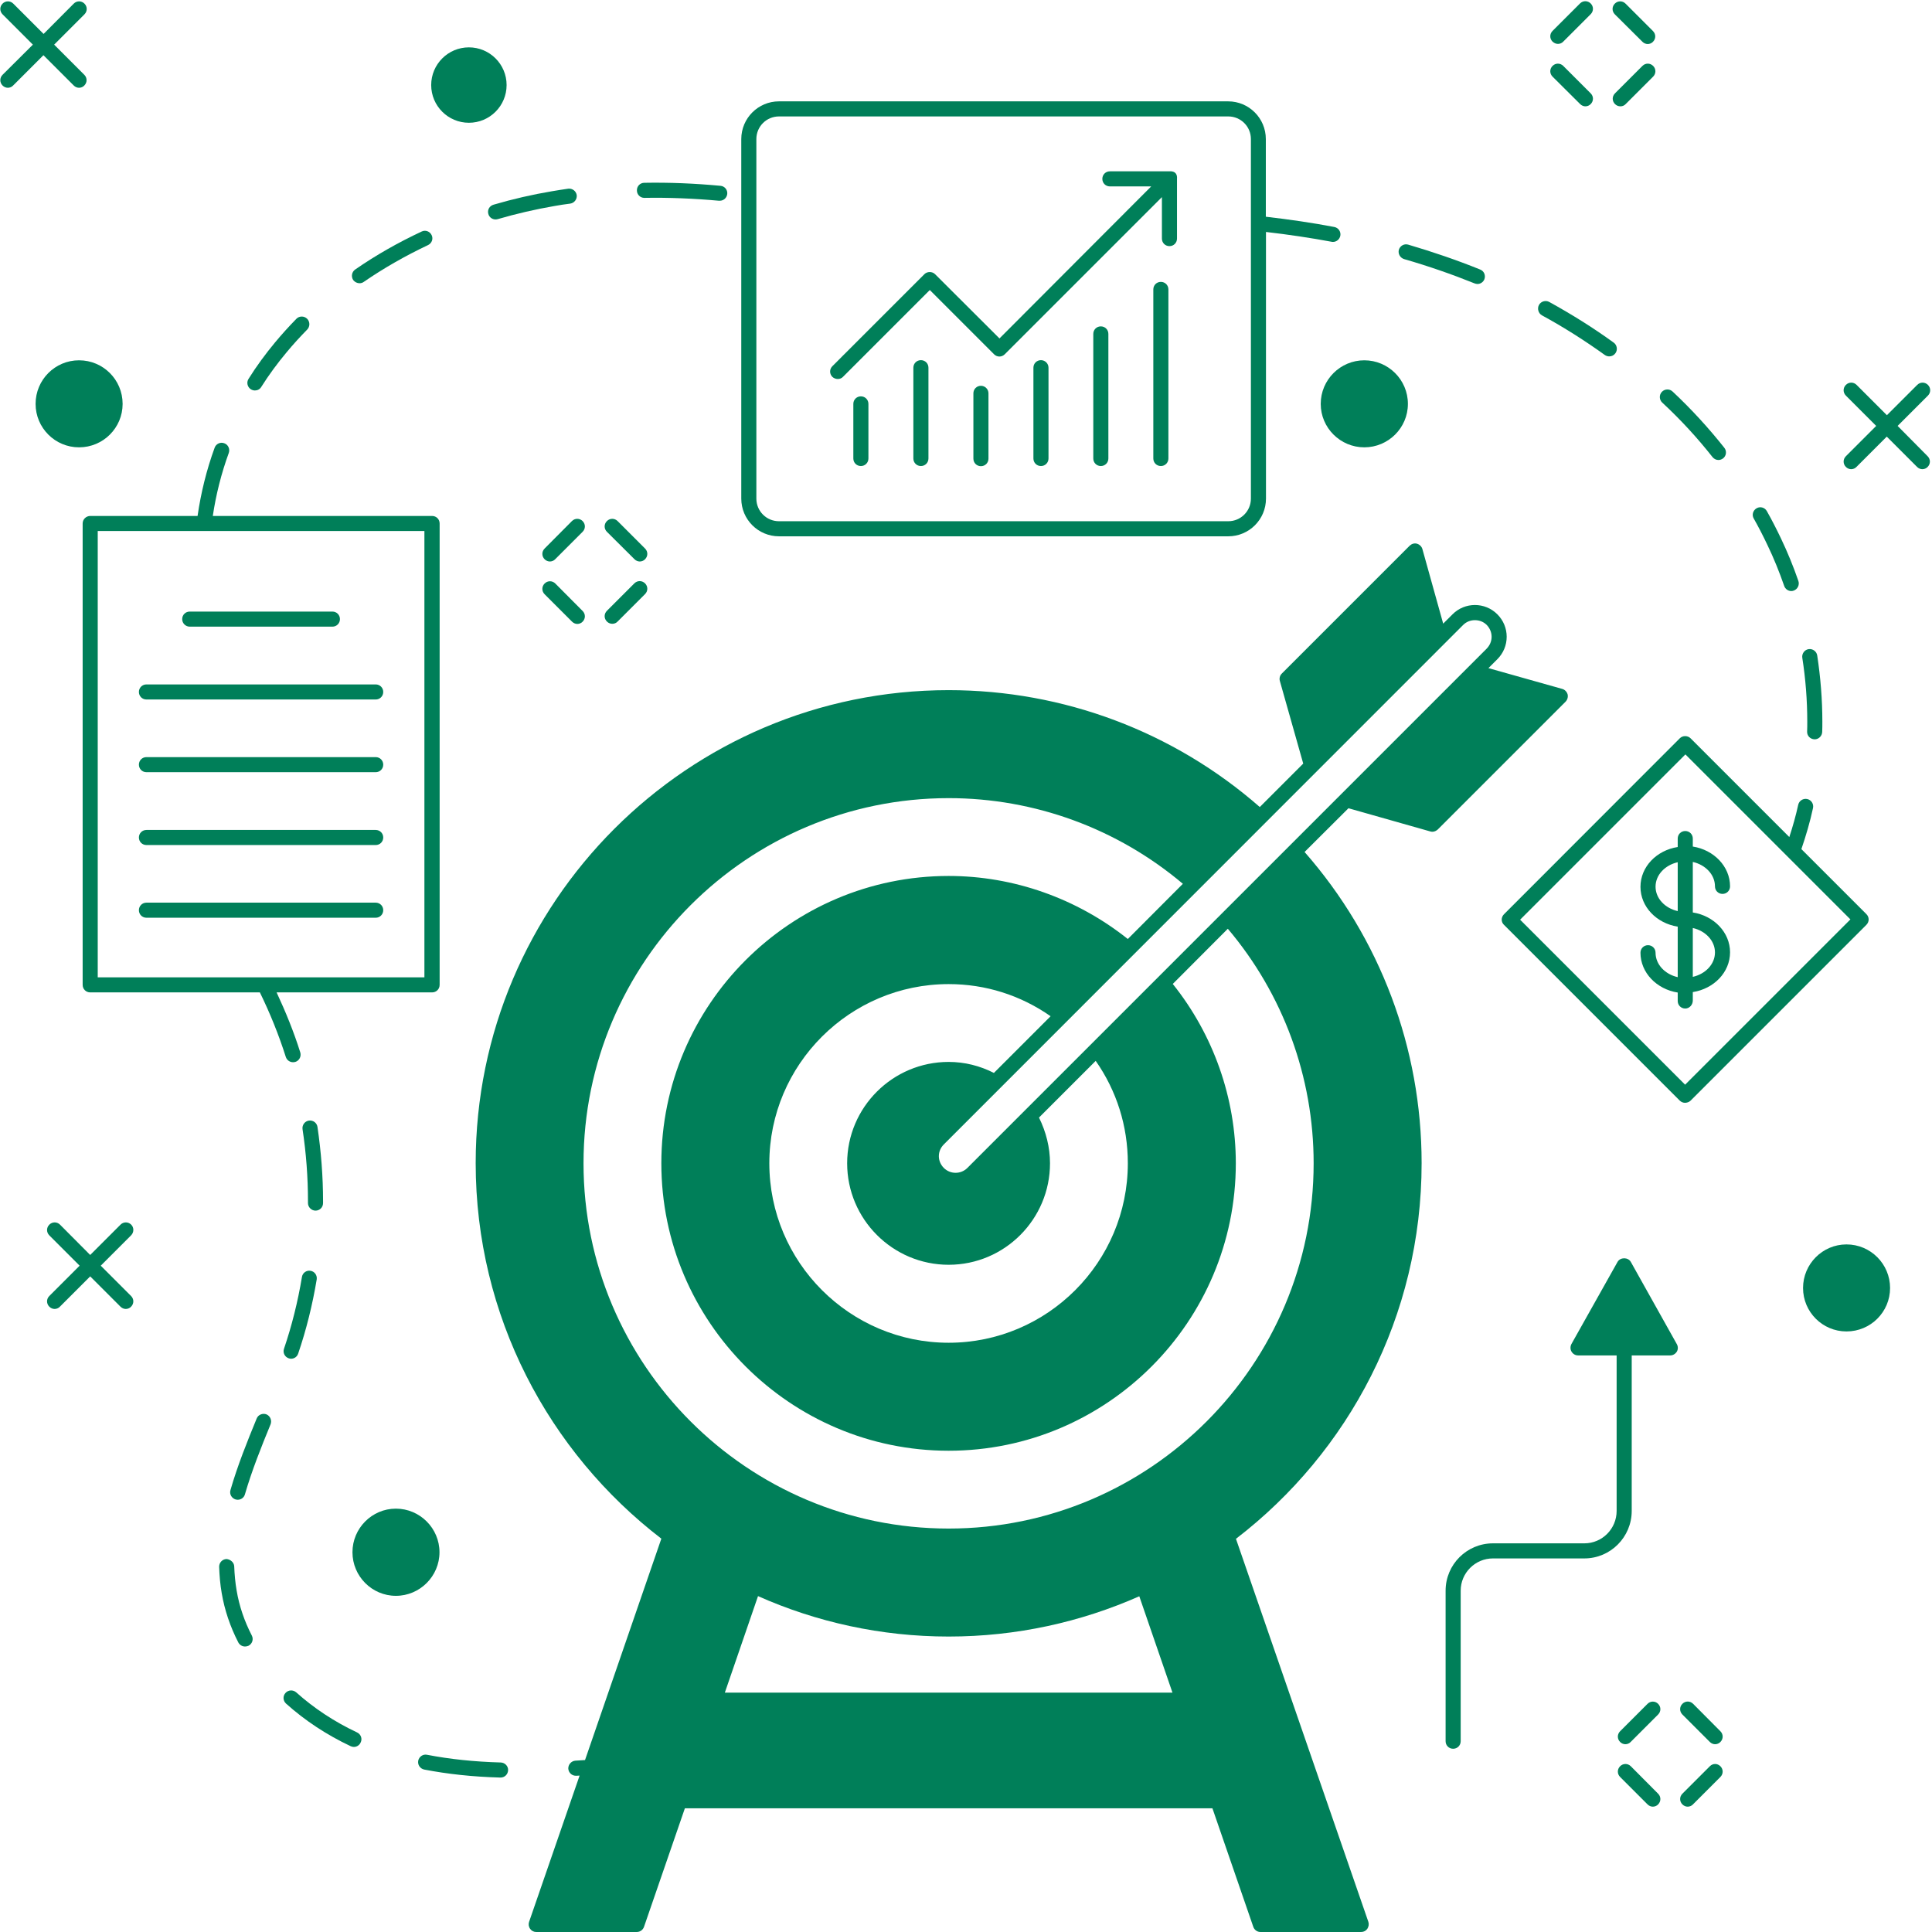 <?xml version="1.0" encoding="UTF-8" standalone="no"?><svg xmlns="http://www.w3.org/2000/svg" xmlns:xlink="http://www.w3.org/1999/xlink" fill="#000000" height="128.1" preserveAspectRatio="xMidYMid meet" version="1" viewBox="5.0 4.9 128.1 128.1" width="128.1" zoomAndPan="magnify"><g fill="#007f59" id="change1_1"><path d="M47.72,18.02C47.73,18.02,47.73,18.02,47.72,18.02c1.63-0.03,3.28,0.04,4.95,0.19c0.02,0,0.03,0,0.05,0 c0.26,0,0.47-0.19,0.5-0.45c0.03-0.28-0.18-0.52-0.45-0.54c-1.71-0.16-3.39-0.23-5.05-0.2c-0.28,0-0.5,0.23-0.49,0.51 C47.23,17.8,47.45,18.02,47.72,18.02z"/><path d="M28.84,23.68c0.1,0,0.2-0.03,0.28-0.09c1.32-0.91,2.76-1.73,4.26-2.44c0.25-0.12,0.36-0.41,0.24-0.66 c-0.12-0.25-0.41-0.36-0.66-0.24c-1.56,0.73-3.04,1.57-4.41,2.52c-0.23,0.16-0.28,0.47-0.13,0.7 C28.53,23.61,28.69,23.68,28.84,23.68z"/><path d="M37.38,19.09c0.06,0.22,0.26,0.36,0.48,0.36c0.05,0,0.09-0.01,0.14-0.02c1.23-0.36,2.49-0.65,3.76-0.87 c0.35-0.06,0.7-0.12,1.05-0.16c0.27-0.04,0.46-0.29,0.43-0.56c-0.04-0.27-0.29-0.46-0.56-0.43c-0.36,0.05-0.72,0.11-1.08,0.17 c-1.31,0.22-2.61,0.52-3.87,0.89C37.45,18.55,37.3,18.82,37.38,19.09z"/><path d="M24.66,26.03c-0.49,0.5-0.97,1.03-1.42,1.57c-0.63,0.76-1.23,1.57-1.76,2.42c-0.15,0.23-0.08,0.54,0.15,0.69 c0.08,0.05,0.18,0.08,0.27,0.08c0.17,0,0.33-0.08,0.42-0.23c0.51-0.81,1.08-1.58,1.69-2.31c0.43-0.52,0.89-1.02,1.36-1.5 c0.19-0.2,0.19-0.51,0-0.71C25.17,25.84,24.85,25.84,24.66,26.03z"/><path d="M22.67,98.68c-0.25-0.1-0.55,0.02-0.65,0.27c-0.62,1.51-1.27,3.12-1.74,4.75c-0.08,0.27,0.08,0.54,0.34,0.62 c0.05,0.01,0.09,0.02,0.14,0.02c0.22,0,0.42-0.14,0.48-0.36c0.46-1.58,1.09-3.16,1.7-4.64C23.04,99.08,22.92,98.79,22.67,98.68z"/><path d="M24.14,94.96c0.05,0.02,0.11,0.03,0.16,0.03c0.21,0,0.4-0.13,0.47-0.34c0.54-1.58,0.95-3.24,1.23-4.92 c0.04-0.27-0.14-0.53-0.41-0.57c-0.27-0.05-0.53,0.14-0.57,0.41c-0.27,1.63-0.67,3.23-1.19,4.76 C23.74,94.59,23.88,94.87,24.14,94.96z"/><path d="M20.69,110.36c-0.09-0.52-0.14-1.06-0.16-1.6c-0.01-0.28-0.27-0.47-0.51-0.49c-0.28,0.01-0.49,0.24-0.49,0.51 c0.02,0.59,0.07,1.18,0.17,1.75c0.19,1.12,0.56,2.22,1.1,3.27c0.09,0.17,0.26,0.27,0.45,0.27c0.08,0,0.15-0.02,0.23-0.05 c0.25-0.13,0.34-0.43,0.22-0.67C21.2,112.38,20.86,111.38,20.69,110.36z"/><path d="M25.92,85.17c0.28,0,0.5-0.22,0.5-0.5v-0.12c0-1.64-0.13-3.3-0.37-4.93c-0.04-0.27-0.29-0.46-0.57-0.42 c-0.27,0.04-0.46,0.3-0.42,0.57c0.24,1.58,0.36,3.19,0.36,4.78v0.12C25.42,84.94,25.65,85.17,25.92,85.17z"/><path d="M38.2,121.76c-1.78-0.05-3.38-0.22-4.88-0.51c-0.27-0.06-0.53,0.12-0.59,0.39c-0.05,0.27,0.12,0.53,0.4,0.59 c1.56,0.3,3.21,0.48,5.05,0.53c0,0,0.01,0,0.01,0c0.27,0,0.49-0.21,0.5-0.49C38.7,122,38.48,121.77,38.2,121.76z"/><path d="M28.68,119.77c-1.51-0.71-2.87-1.61-4.04-2.66c-0.21-0.18-0.52-0.17-0.71,0.04s-0.17,0.52,0.04,0.71 c1.25,1.12,2.69,2.07,4.28,2.82c0.07,0.03,0.14,0.05,0.21,0.05c0.19,0,0.37-0.11,0.45-0.29C29.04,120.19,28.93,119.89,28.68,119.77 z"/><path d="M118.55,35.21c0.1,0.12,0.24,0.19,0.39,0.19c0.11,0,0.22-0.04,0.31-0.11c0.22-0.17,0.25-0.49,0.08-0.7 c-1.03-1.3-2.18-2.56-3.43-3.73c-0.2-0.19-0.52-0.18-0.71,0.02c-0.19,0.2-0.18,0.52,0.02,0.71 C116.43,32.72,117.55,33.94,118.55,35.21z"/><path d="M124.82,53.41c-0.01,0.28,0.21,0.5,0.49,0.51c0,0,0.01,0,0.01,0c0.27,0,0.49-0.22,0.5-0.49 c0.01-0.23,0.01-0.45,0.01-0.68c0-1.46-0.12-2.94-0.34-4.39c-0.04-0.27-0.3-0.46-0.57-0.42c-0.27,0.04-0.46,0.3-0.42,0.57 c0.22,1.41,0.33,2.83,0.33,4.24C124.83,52.97,124.83,53.19,124.82,53.41z"/><path d="M122.19,41.04c0.42,0.87,0.79,1.79,1.11,2.71c0.07,0.21,0.27,0.34,0.47,0.34c0.05,0,0.11-0.01,0.16-0.03 c0.26-0.09,0.4-0.38,0.31-0.64c-0.33-0.96-0.72-1.91-1.15-2.81c-0.29-0.61-0.6-1.22-0.94-1.82c-0.13-0.24-0.44-0.33-0.68-0.19 c-0.24,0.14-0.33,0.44-0.19,0.68C121.61,39.86,121.91,40.45,122.19,41.04z"/><path d="M107.24,25.81c1.45,0.79,2.85,1.68,4.17,2.63c0.09,0.06,0.19,0.09,0.29,0.09c0.16,0,0.31-0.07,0.41-0.21 c0.16-0.22,0.11-0.54-0.11-0.7c-1.35-0.98-2.79-1.88-4.28-2.7c-0.24-0.13-0.55-0.04-0.68,0.2S107,25.68,107.24,25.81z"/><path d="M98.1,22.08c1.6,0.46,3.18,1.01,4.67,1.61c0.06,0.02,0.13,0.04,0.19,0.04c0.2,0,0.38-0.12,0.46-0.31 c0.1-0.26-0.02-0.55-0.28-0.65c-1.53-0.62-3.14-1.17-4.77-1.65c-0.27-0.08-0.54,0.08-0.62,0.34C97.68,21.73,97.84,22,98.1,22.08z"/><path d="M108.94,50.94c-0.05-0.17-0.18-0.31-0.35-0.36l-4.9-1.38l0.59-0.59c0.4-0.4,0.62-0.93,0.62-1.49 c0-0.56-0.22-1.09-0.62-1.49c-0.82-0.82-2.15-0.82-2.97,0l-0.62,0.62l-1.38-4.95c-0.05-0.17-0.19-0.3-0.36-0.35 s-0.35,0.01-0.48,0.13l-8.48,8.48c-0.13,0.13-0.18,0.32-0.13,0.49l1.55,5.48l-2.88,2.88c-5.71-5-13.02-7.75-20.63-7.75 c-17.29,0-31.36,14.06-31.36,31.36c0,10.14,4.84,19.16,12.31,24.9l-5.06,14.68l-0.64,0.04c-0.27,0.02-0.48,0.26-0.47,0.53 c0.02,0.27,0.24,0.47,0.5,0.47h0.03l0.22-0.01l-3.35,9.7c-0.05,0.15-0.03,0.32,0.07,0.46c0.09,0.13,0.24,0.21,0.4,0.21h6.67 c0.22,0,0.41-0.14,0.48-0.34l2.71-7.86h34.98l2.71,7.86c0.07,0.2,0.26,0.34,0.47,0.34h6.68c0.17,0,0.32-0.08,0.41-0.21 c0.09-0.14,0.12-0.31,0.07-0.46l-8.78-25.4c7.48-5.74,12.31-14.77,12.31-24.91c0-7.62-2.75-14.92-7.76-20.63l2.91-2.9l5.43,1.54 c0.04,0.01,0.09,0.02,0.13,0.02c0.13,0,0.26-0.06,0.36-0.15l8.48-8.48C108.93,51.29,108.98,51.11,108.94,50.94z M67.9,75.31 c-3.71,0-6.73,3.01-6.73,6.72c0,3.71,3.02,6.73,6.73,6.73s6.72-3.02,6.72-6.73c0-1.05-0.26-2.08-0.73-3.03l3.76-3.76 c1.39,1.99,2.13,4.32,2.13,6.79c0,6.56-5.33,11.9-11.88,11.9s-11.89-5.34-11.89-11.9c0-6.55,5.34-11.88,11.89-11.88 c2.45,0,4.77,0.74,6.76,2.13l-3.76,3.76C69.98,75.57,68.96,75.31,67.9,75.31z M67.9,62.98c-10.5,0-19.05,8.54-19.05,19.05 s8.55,19.06,19.05,19.06s19.04-8.55,19.04-19.06c0-4.33-1.49-8.53-4.18-11.89l3.65-3.66c3.67,4.34,5.69,9.83,5.69,15.55 c0,13.35-10.85,24.22-24.2,24.22c-13.35,0-24.21-10.87-24.21-24.22S54.55,57.82,67.9,57.82c5.71,0,11.19,2.02,15.53,5.68 l-3.65,3.66C76.4,64.47,72.21,62.98,67.9,62.98z M53.06,117.13l2.2-6.4c3.87,1.72,8.15,2.68,12.64,2.68c4.5,0,8.77-0.96,12.64-2.67 l2.2,6.39H53.06z M69.14,82.34c-0.43,0.43-1.13,0.43-1.56,0c-0.21-0.21-0.33-0.49-0.33-0.78c0-0.3,0.12-0.57,0.33-0.78l34.43-34.44 c0.22-0.22,0.5-0.32,0.78-0.32c0.29,0,0.57,0.1,0.79,0.32c0.2,0.21,0.32,0.49,0.32,0.78c0,0.3-0.12,0.57-0.32,0.78L69.14,82.34z"/><path d="M117.09,77.88l11.66-11.66c0.2-0.2,0.2-0.51,0-0.71l-4.31-4.31c0.3-0.88,0.57-1.79,0.77-2.72 c0.06-0.27-0.11-0.54-0.38-0.6c-0.27-0.06-0.54,0.11-0.6,0.38c-0.16,0.73-0.36,1.44-0.59,2.14l-6.55-6.55 c-0.19-0.19-0.52-0.19-0.71,0l-11.66,11.67c-0.09,0.09-0.15,0.22-0.15,0.35s0.05,0.26,0.15,0.35l11.65,11.65 c0.1,0.1,0.23,0.15,0.35,0.15S116.99,77.98,117.09,77.88z M105.79,65.88l10.96-10.96l10.94,10.94l-10.96,10.96L105.79,65.88z"/><path d="M117.24,71.24v-0.56c1.4-0.22,2.47-1.31,2.47-2.64c0-1.32-1.07-2.42-2.47-2.64v-3.35 c0.84,0.19,1.47,0.84,1.47,1.62c0,0.28,0.22,0.5,0.5,0.5s0.5-0.22,0.5-0.5c0-1.32-1.07-2.42-2.47-2.64V60.5 c0-0.28-0.22-0.5-0.5-0.5s-0.5,0.22-0.5,0.5v0.56c-1.4,0.22-2.47,1.31-2.47,2.64s1.07,2.42,2.47,2.64v3.35 c-0.84-0.19-1.47-0.84-1.47-1.62c0-0.28-0.22-0.5-0.5-0.5s-0.5,0.22-0.5,0.5c0,1.32,1.07,2.42,2.47,2.64v0.56 c0,0.28,0.22,0.5,0.5,0.5S117.24,71.52,117.24,71.24z M117.24,66.43c0.84,0.19,1.47,0.84,1.47,1.62c0,0.78-0.63,1.43-1.47,1.62 V66.43z M116.24,65.31c-0.84-0.19-1.47-0.84-1.47-1.62c0-0.78,0.63-1.43,1.47-1.62V65.31z"/><path d="M113.13,88.57c-0.18-0.32-0.7-0.32-0.88,0l-3.06,5.45c-0.08,0.16-0.08,0.35,0.01,0.5s0.25,0.25,0.43,0.25h2.56 v10.31c0,1.19-0.96,2.15-2.14,2.15h-6.06c-1.73,0-3.14,1.4-3.14,3.14v9.98c0,0.28,0.22,0.5,0.5,0.5s0.5-0.22,0.5-0.5v-9.98 c0-1.18,0.96-2.14,2.14-2.14h6.06c1.73,0,3.14-1.41,3.14-3.15V94.77h2.56c0.17,0,0.34-0.1,0.43-0.25s0.09-0.34,0-0.5L113.13,88.57z"/><path d="M56.65,40.46h29.79c1.38,0,2.5-1.12,2.5-2.5V20.28c1.48,0.17,2.95,0.39,4.35,0.65 c0.03,0.01,0.06,0.01,0.09,0.01c0.24,0,0.44-0.17,0.49-0.41c0.05-0.27-0.13-0.53-0.4-0.58c-1.46-0.28-2.99-0.5-4.54-0.68v-5.15 c0-1.38-1.12-2.5-2.5-2.5H56.65c-1.38,0-2.5,1.12-2.5,2.5v23.84C54.15,39.34,55.27,40.46,56.65,40.46z M55.15,14.12 c0-0.83,0.67-1.5,1.5-1.5h29.79c0.83,0,1.5,0.67,1.5,1.5v23.84c0,0.83-0.67,1.5-1.5,1.5H56.65c-0.83,0-1.5-0.67-1.5-1.5V14.12z"/><path d="M60.55,30.03c0.13,0,0.26-0.05,0.35-0.15l5.75-5.75l4.26,4.26c0.2,0.2,0.51,0.2,0.71,0l10.42-10.42v2.75 c0,0.28,0.22,0.5,0.5,0.5s0.5-0.22,0.5-0.5v-3.96c0.05-0.58-0.5-0.5-0.5-0.5l-3.95,0c-0.28,0-0.5,0.22-0.5,0.5 c0,0.28,0.22,0.5,0.5,0.5h0l2.74,0L71.27,27.34L67,23.08c-0.19-0.19-0.52-0.19-0.71,0l-6.1,6.1c-0.2,0.2-0.2,0.51,0,0.71 C60.29,29.98,60.42,30.03,60.55,30.03z"/><path d="M62.08,31.18c-0.28,0-0.5,0.22-0.5,0.5v3.62c0,0.28,0.22,0.5,0.5,0.5s0.5-0.22,0.5-0.5v-3.62 C62.58,31.4,62.36,31.18,62.08,31.18z"/><path d="M66.06,28.78c-0.28,0-0.5,0.22-0.5,0.5v6.02c0,0.28,0.22,0.5,0.5,0.5s0.5-0.22,0.5-0.5v-6.02 C66.56,29,66.34,28.78,66.06,28.78z"/><path d="M70.04,30.48c-0.28,0-0.5,0.22-0.5,0.5v4.33c0,0.28,0.22,0.5,0.5,0.5s0.5-0.22,0.5-0.5v-4.33 C70.54,30.7,70.31,30.48,70.04,30.48z"/><path d="M74.02,28.78c-0.28,0-0.5,0.22-0.5,0.5v6.02c0,0.28,0.22,0.5,0.5,0.5s0.5-0.22,0.5-0.5v-6.02 C74.52,29,74.29,28.78,74.02,28.78z"/><path d="M77.99,26.54c-0.28,0-0.5,0.22-0.5,0.5v8.26c0,0.28,0.22,0.5,0.5,0.5s0.5-0.22,0.5-0.5v-8.26 C78.49,26.76,78.27,26.54,77.99,26.54z"/><path d="M81.97,23.59c-0.28,0-0.5,0.22-0.5,0.5V35.3c0,0.28,0.22,0.5,0.5,0.5s0.5-0.22,0.5-0.5V24.09 C82.47,23.81,82.25,23.59,81.97,23.59z"/><path d="M10.48,39.61v30.59c0,0.28,0.22,0.5,0.5,0.5h11.25c0.67,1.37,1.25,2.8,1.72,4.28 c0.07,0.21,0.26,0.35,0.48,0.35c0.05,0,0.1-0.01,0.15-0.02c0.26-0.08,0.41-0.36,0.33-0.63c-0.43-1.37-0.97-2.69-1.57-3.98h10.31 c0.28,0,0.5-0.22,0.5-0.5V39.61c0-0.28-0.22-0.5-0.5-0.5H19.11c0.21-1.41,0.56-2.81,1.06-4.18c0.09-0.26-0.04-0.55-0.3-0.64 c-0.26-0.1-0.55,0.04-0.64,0.3c-0.54,1.48-0.91,3-1.13,4.52h-7.11C10.71,39.11,10.48,39.33,10.48,39.61z M11.48,40.11h21.66v29.59 H11.48V40.11z"/><path d="M17.58,46.45h9.46c0.28,0,0.5-0.22,0.5-0.5s-0.22-0.5-0.5-0.5h-9.46c-0.28,0-0.5,0.22-0.5,0.5 S17.31,46.45,17.58,46.45z"/><path d="M29.91,50.28h-15.2c-0.28,0-0.5,0.22-0.5,0.5s0.22,0.5,0.5,0.5h15.2c0.28,0,0.5-0.22,0.5-0.5 S30.19,50.28,29.91,50.28z"/><path d="M29.91,55.1h-15.2c-0.28,0-0.5,0.22-0.5,0.5s0.22,0.5,0.5,0.5h15.2c0.28,0,0.5-0.22,0.5-0.5 S30.19,55.1,29.91,55.1z"/><path d="M29.91,59.93h-15.2c-0.28,0-0.5,0.22-0.5,0.5s0.22,0.5,0.5,0.5h15.2c0.28,0,0.5-0.22,0.5-0.5 S30.19,59.93,29.91,59.93z"/><path d="M29.91,64.75h-15.2c-0.28,0-0.5,0.22-0.5,0.5s0.22,0.5,0.5,0.5h15.2c0.28,0,0.5-0.22,0.5-0.5 S30.19,64.75,29.91,64.75z"/><path d="M130.82,33.14l2.01-2.01c0.2-0.2,0.2-0.51,0-0.71s-0.51-0.2-0.71,0l-2.01,2.01l-2.01-2.01 c-0.2-0.2-0.51-0.2-0.71,0s-0.2,0.51,0,0.71l2.01,2.01l-2.01,2.01c-0.2,0.2-0.2,0.51,0,0.71c0.1,0.1,0.23,0.15,0.35,0.15 s0.26-0.05,0.35-0.15l2.01-2.01l2.01,2.01c0.1,0.1,0.23,0.15,0.35,0.15s0.26-0.05,0.35-0.15c0.2-0.2,0.2-0.51,0-0.71L130.82,33.14z"/><path d="M13.7,86.1c-0.2-0.2-0.51-0.2-0.71,0l-2.01,2.01L8.98,86.1c-0.2-0.2-0.51-0.2-0.71,0s-0.2,0.51,0,0.71 l2.01,2.01l-2.01,2.01c-0.2,0.2-0.2,0.51,0,0.71c0.1,0.1,0.23,0.15,0.35,0.15s0.26-0.05,0.35-0.15l2.01-2.01l2.01,2.01 c0.1,0.1,0.23,0.15,0.35,0.15s0.26-0.05,0.35-0.15c0.2-0.2,0.2-0.51,0-0.71l-2.01-2.01l2.01-2.01 C13.89,86.61,13.89,86.29,13.7,86.1z"/><path d="M9.89,10.57c0.1,0.1,0.23,0.15,0.35,0.15s0.26-0.05,0.35-0.15c0.2-0.2,0.2-0.51,0-0.71L8.59,7.86l2.01-2.01 c0.2-0.2,0.2-0.51,0-0.71s-0.51-0.2-0.71,0L7.89,7.15L5.88,5.14c-0.2-0.2-0.51-0.2-0.71,0s-0.2,0.51,0,0.71l2.01,2.01L5.17,9.86 c-0.2,0.2-0.2,0.51,0,0.71c0.1,0.1,0.23,0.15,0.35,0.15s0.26-0.05,0.35-0.15l2.01-2.01L9.89,10.57z"/><path d="M92.57,31.68c0,1.59,1.3,2.88,2.89,2.88s2.89-1.29,2.89-2.88c0-1.6-1.3-2.89-2.89-2.89 S92.57,30.08,92.57,31.68z"/><path d="M10.24,34.56c1.6,0,2.89-1.29,2.89-2.88c0-1.6-1.29-2.89-2.89-2.89c-1.59,0-2.88,1.29-2.88,2.89 C7.36,33.27,8.65,34.56,10.24,34.56z"/><circle cx="36.09" cy="10.54" r="2.5"/><path d="M127.43,87.41c-1.59,0-2.88,1.3-2.88,2.89s1.29,2.88,2.88,2.88c1.6,0,2.89-1.29,2.89-2.88 S129.03,87.41,127.43,87.41z"/><path d="M34.14,107.82c0-1.59-1.3-2.89-2.89-2.89c-1.59,0-2.88,1.3-2.88,2.89s1.29,2.89,2.88,2.89 C32.84,110.71,34.14,109.41,34.14,107.82z"/><path d="M109.77,11.8c0.1,0.1,0.23,0.15,0.35,0.15s0.26-0.05,0.35-0.15c0.2-0.2,0.2-0.51,0-0.71l-1.82-1.82 c-0.2-0.2-0.51-0.2-0.71,0s-0.2,0.51,0,0.71L109.77,11.8z"/><path d="M113.9,7.67c0.1,0.1,0.23,0.15,0.35,0.15s0.26-0.05,0.35-0.15c0.2-0.2,0.2-0.51,0-0.71l-1.82-1.82 c-0.2-0.2-0.51-0.2-0.71,0s-0.2,0.51,0,0.71L113.9,7.67z"/><path d="M108.3,7.81c0.13,0,0.26-0.05,0.35-0.15l1.82-1.82c0.2-0.2,0.2-0.51,0-0.71s-0.51-0.2-0.71,0l-1.82,1.82 c-0.2,0.2-0.2,0.51,0,0.71C108.05,7.76,108.17,7.81,108.3,7.81z"/><path d="M112.44,11.95c0.13,0,0.26-0.05,0.35-0.15l1.82-1.82c0.2-0.2,0.2-0.51,0-0.71s-0.51-0.2-0.71,0l-1.82,1.82 c-0.2,0.2-0.2,0.51,0,0.71C112.18,11.9,112.31,11.95,112.44,11.95z"/><path d="M41.82,43.59c-0.2-0.2-0.51-0.2-0.71,0s-0.2,0.51,0,0.71l1.82,1.82c0.1,0.1,0.23,0.15,0.35,0.15 s0.26-0.05,0.35-0.15c0.2-0.2,0.2-0.51,0-0.71L41.82,43.59z"/><path d="M47.07,41.98c0.1,0.1,0.23,0.15,0.35,0.15s0.26-0.05,0.35-0.15c0.2-0.2,0.2-0.51,0-0.71l-1.82-1.82 c-0.2-0.2-0.51-0.2-0.71,0s-0.2,0.51,0,0.71L47.07,41.98z"/><path d="M41.11,41.27c-0.2,0.2-0.2,0.51,0,0.71c0.1,0.1,0.23,0.15,0.35,0.15s0.26-0.05,0.35-0.15l1.82-1.82 c0.2-0.2,0.2-0.51,0-0.71s-0.51-0.2-0.71,0L41.11,41.27z"/><path d="M45.6,46.26c0.13,0,0.26-0.05,0.35-0.15l1.82-1.82c0.2-0.2,0.2-0.51,0-0.71s-0.51-0.2-0.71,0l-1.82,1.82 c-0.2,0.2-0.2,0.51,0,0.71C45.35,46.22,45.48,46.26,45.6,46.26z"/><path d="M113.13,122.01c-0.2-0.2-0.51-0.2-0.71,0s-0.2,0.51,0,0.71l1.82,1.82c0.1,0.1,0.23,0.15,0.35,0.15 s0.26-0.05,0.35-0.15c0.2-0.2,0.2-0.51,0-0.71L113.13,122.01z"/><path d="M117.26,117.87c-0.2-0.2-0.51-0.2-0.71,0s-0.2,0.51,0,0.71l1.82,1.82c0.1,0.1,0.23,0.15,0.35,0.15 s0.26-0.05,0.35-0.15c0.2-0.2,0.2-0.51,0-0.71L117.26,117.87z"/><path d="M114.24,117.87l-1.82,1.82c-0.2,0.2-0.2,0.51,0,0.71c0.1,0.1,0.23,0.15,0.35,0.15s0.26-0.05,0.35-0.15 l1.82-1.82c0.2-0.2,0.2-0.51,0-0.71S114.43,117.68,114.24,117.87z"/><path d="M118.37,122.01l-1.82,1.82c-0.2,0.2-0.2,0.51,0,0.71c0.1,0.1,0.23,0.15,0.35,0.15s0.26-0.05,0.35-0.15 l1.82-1.82c0.2-0.2,0.2-0.51,0-0.71S118.57,121.81,118.37,122.01z"/></g></svg>
